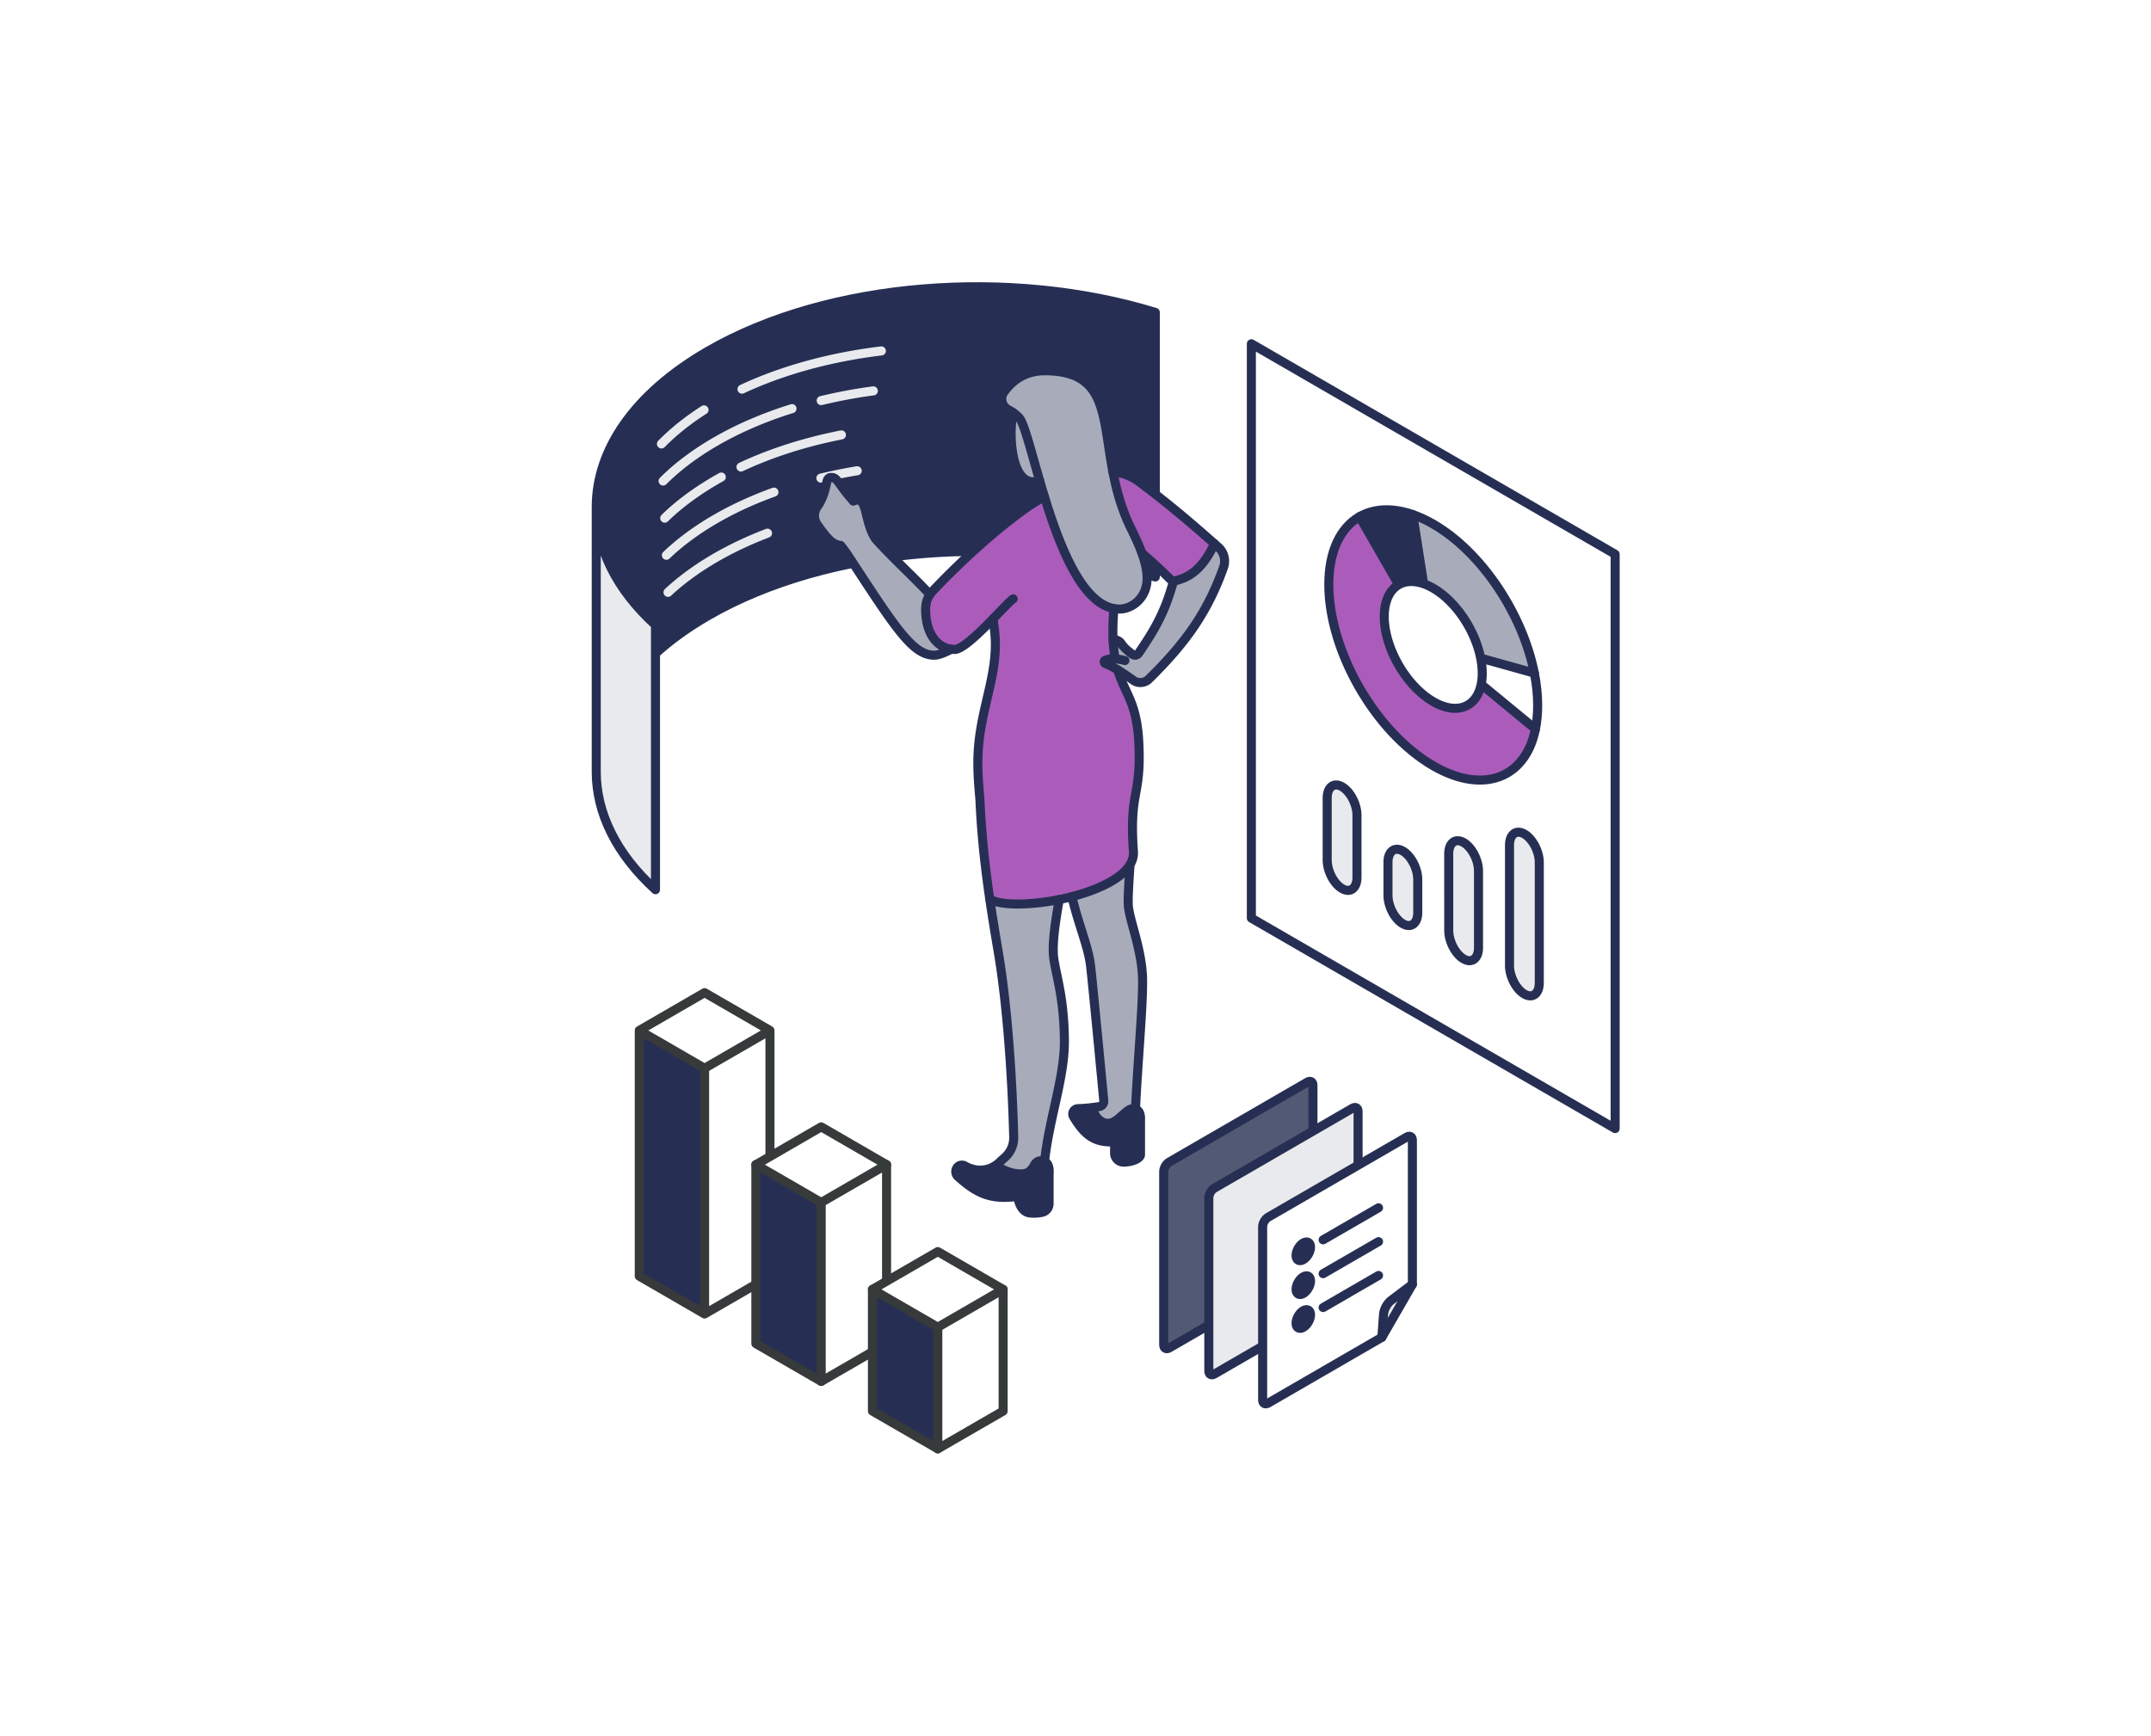<svg xmlns="http://www.w3.org/2000/svg" width="570" height="460" viewBox="0 0 570 460"><g fill="none" fill-rule="evenodd"><path fill="#FFF" d="M0 0h570v460H0z"/><path fill="#262F53" d="M306.148 82.792v70.132c-38.12-11.705-86.488-8.268-118.597 10.31-5.347 3.093-9.96 6.442-13.852 9.983v-7.555C163.236 156.145 158 145.257 158 134.37c0-14.934 9.848-29.875 29.551-41.275 32.11-18.579 80.477-22.016 118.597-10.303"/><path fill="#E9EAED" d="M173.699 173.217v62.585C163.236 226.284 158 215.397 158 204.509v-70.14c0 10.888 5.236 21.776 15.699 31.293v7.555z"/><path stroke="#262F53" stroke-linecap="round" stroke-linejoin="round" stroke-width="2.4" d="M173.699 173.217c3.893-3.541 8.505-6.89 13.852-9.982 32.11-18.579 80.477-22.016 118.597-10.311V82.792c-38.12-11.713-86.488-8.276-118.597 10.303C167.848 104.495 158 119.436 158 134.37c0 10.887 5.236 21.775 15.699 31.292v70.14C163.236 226.284 158 215.397 158 204.509v-70.14"/><path stroke="#E9EAED" stroke-linecap="round" stroke-linejoin="round" stroke-width="2.4" d="M175.281 117.658c3.126-3.18 6.883-6.21 11.279-9.021m10.064-5.496c11.038-5.16 23.732-8.532 36.929-10.134m-57.832 34.481c3.741-3.734 8.37-7.25 13.892-10.447 6.147-3.557 12.99-6.473 20.263-8.74m7.738-2.131a133.296 133.296 0 0 1 13.804-2.572m-55.265 33.728c3.66-3.581 8.158-6.932 13.46-10.023a68.428 68.428 0 0 1 1.527-.865m5.22-2.66c8.113-3.813 17.145-6.649 26.61-8.508m-46.378 31.894c3.573-3.421 7.914-6.65 13.021-9.606 4.78-2.764 9.976-5.143 15.475-7.122m12.446-3.717c3.15-.761 6.363-1.41 9.616-1.947m-50.126 32.222c3.501-3.26 7.698-6.345 12.59-9.181 4.284-2.476 8.904-4.647 13.772-6.498"/><path fill="#A8ACBA" d="M295.502 174.622c-.216-1.226-.37-2.614-.496-4.206-.02-.257-.032-.513-.048-.77.816-.192 1.655.169 2.134.882.744 1.097 1.724 1.98 2.998 2.9a1.16 1.16 0 0 0 1.63-.28c4.72-6.877 7.035-11.297 9.177-18.851l-.2-.209c4.204-.825 7.81-2.956 11.127-9.974.343.305.702.618 1.055.937a4.95 4.95 0 0 1 1.35 5.312c-4.196 11.793-9.895 19.9-19.847 29.674-1.015 1.002-2.805 1.154-3.964.329-1.583-1.114-2.934-2.043-4.229-2.828-1.095-.65-2.148-1.216-3.277-1.675a.478.478 0 0 1 .008-.889c.826-.315 1.703-.4 2.582-.352"/><path fill="#AB5CBB" d="M321.824 144.114c-3.318 7.018-6.923 9.15-11.127 9.974a148.226 148.226 0 0 0-8.105-7.506c-.903-2.484-2.07-4.847-2.99-6.73-2.454-5.055-3.788-10.078-4.684-14.789a13.609 13.609 0 0 1 7.034 2.692c7.002 5.271 12.582 9.894 19.872 16.36"/><path fill="#A8ACBA" d="M302.776 259.759c.088 7.002-1.287 21.639-1.879 34.193a2.442 2.442 0 0 0-.631-.105c-2.246-.07-4.42 4.984-7.85 3.646-1.622-.633-2.557-2.324-3.093-3.942.631-.072 1.279-.16 1.966-.264a1.431 1.431 0 0 0 1.207-1.547c-.562-5.92-2.837-29.842-3.485-35.61-.6-5.264-3.15-10.8-4.964-18.49 6.835-1.787 13.117-4.687 15.403-8.469-.231 3.597-.543 7.908-.48 10.415.097 3.91 3.702 11.945 3.806 20.173m-.184-113.177c.8 2.21 1.383 4.518 1.383 6.673 0 5.264-4.013 8.164-7.314 8.164-.504 0-1-.047-1.487-.136-8.538-1.553-14.348-16.432-18.416-29.683-.432-1.418-.848-2.82-1.247-4.182-2.438-8.356-4.158-15.349-5.468-16.72a10.699 10.699 0 0 0-1.55-1.33c-.417-.294-.856-.56-1.311-.8-1.687-.89-2.255-3.045-1.16-4.607 2.415-3.445 6.06-5.696 10.783-5.696 16.65 0 15.236 11.849 18.105 26.798h.008c.896 4.71 2.23 9.734 4.684 14.79.92 1.882 2.087 4.245 2.99 6.729"/><path fill="#262F53" d="M300.897 293.952c1.552.502 1.327 2.7 1.327 2.7v9.413c-.152 1.121-2.438 1.923-4.46 1.939-1.319.008-2.406-1.05-2.406-2.372v-3.004c-5.116.256-7.802-1.53-10.879-6.658-.567-.937.096-2.107 1.175-2.139a36.49 36.49 0 0 0 3.669-.28c.536 1.618 1.47 3.309 3.093 3.942 3.43 1.338 5.604-3.716 7.85-3.646.232.008.448.045.631.105"/><path fill="#AB5CBB" d="M263.121 164.039c-3.645 3.749-8.113 8.091-10.16 8.091-.303 0-.599-.023-.903-.064-3.486-.47-6.77-3.805-6.77-10.567 0-.473.044-.929.12-1.386a6.48 6.48 0 0 1 .999-2.548 6.53 6.53 0 0 1 .655-.817c5.975-6.347 15.691-15.686 25.595-22.624a91.955 91.955 0 0 1 4.1-2.524c4.07 13.251 9.88 28.12 18.417 29.683-.216 2.74-.35 5.585-.216 8.364.013.256.028.512.048.769.126 1.592.28 2.98.496 4.206-.88-.048-1.756.037-2.582.352a.478.478 0 0 0-.008.89c1.13.458 2.182 1.025 3.277 1.674 1.839 6.297 5.052 8.452 5.588 19.267.719 14.605-2.582 12.49-1.431 28.897.088 1.226-.24 2.38-.896 3.47-2.286 3.78-8.568 6.68-15.403 8.467a60.216 60.216 0 0 1-3.365.777c-7.777 1.563-15.539 1.643-18.4-.128-1.327-9.125-2.214-17.409-2.614-26.461-.296-3.293-.544-6.45-.544-9.646 0-12.45 4.644-21.038 4.644-31.413 0-2.251-.28-4.494-.647-6.73"/><path fill="#A8ACBA" d="M282.057 275.678c.112 9.814-4.013 20.58-5.26 32.141a2.16 2.16 0 0 0-.903-.176c-1.175 0-1.686.825-2.102 1.698-.887 1.234-1.679 1.787-3.301 1.787-2.358 0-4.612-.913-6.61-2.283a8.68 8.68 0 0 0 1.102-.905c.422-.41.872-.808 1.32-1.202a6.928 6.928 0 0 0 2.325-5.368c-.327-13.203-1.462-33.624-4.14-49.326a634.422 634.422 0 0 1-2.206-13.756c2.861 1.77 10.623 1.69 18.4.128-.943 5.528-2.03 12.05-1.39 15.975.807 4.967 2.661 10.527 2.765 21.287"/><path fill="#262F53" d="M276.797 307.82c1.545.702 1.207 3.252 1.207 3.252v7.907c0 1.13-.759 2.091-1.822 2.324-.84.192-1.934.312-3.181.192-2.95-.289-3.286-4.406-3.286-4.406-6.818.905-10.594-.477-15.874-5.28a1.757 1.757 0 0 1-.424-1.987l.008-.032c.384-.897 1.43-1.258 2.262-.785.8.457 1.615.761 2.526.961 1.966.433 4.005-.008 5.667-1.121 1.999 1.37 4.253 2.283 6.61 2.283 1.623 0 2.415-.553 3.302-1.787.416-.873.927-1.698 2.102-1.698.36 0 .656.063.903.176"/><path fill="#A8ACBA" d="M275.51 127.418a5.904 5.904 0 0 1-1.694.273c-4.812 0-5.875-8.156-5.875-12.674 0-2.316.208-4.15.551-5.648.56.392 1.074.83 1.551 1.33 1.31 1.37 3.03 8.363 5.468 16.72m-23.453 44.647c-1.606.865-3.34 1.586-4.516 1.586-5.747 0-10.431-7.506-22.86-26.518-.56-.865-1.248-1.73-1.911-2.58-1.83-.208-3.197-1.16-6.227-5.583-.935-1.37-.964-3.182-.032-4.559.142-.21.288-.424.432-.625 2.725-4.646 1.47-7.25 3.389-7.25 1.247 0 1.734 1.17 3.829 3.942a791.27 791.27 0 0 0 1.958 2.331c.384-.152.815-.288 1.16-.288 2.549 0 1.878 6.144 4.78 10.374 4.763 5.272 10.59 10.52 14.347 14.67a6.44 6.44 0 0 0-1 2.547 8.491 8.491 0 0 0-.119 1.386c0 6.762 3.285 10.086 6.77 10.567"/><path stroke="#262F53" stroke-linecap="round" stroke-linejoin="round" stroke-width="2.4" d="M294.918 125.063a13.609 13.609 0 0 1 7.034 2.692c7.002 5.271 12.58 9.896 19.872 16.36.343.304.702.617 1.055.936a4.95 4.95 0 0 1 1.35 5.312c-4.196 11.793-9.895 19.9-19.847 29.674-1.015 1.002-2.805 1.154-3.964.329-1.583-1.114-2.93-2.05-4.229-2.828-1.092-.655-2.148-1.216-3.277-1.675a.478.478 0 0 1 .008-.889c.826-.315 1.703-.404 2.582-.352.887.052 1.774.232 2.598.448m-29.608-16.351c-.631.328-2.798 2.675-5.371 5.32-3.647 3.747-8.113 8.091-10.16 8.091-.303 0-.599-.023-.903-.064-3.486-.47-6.77-3.805-6.77-10.567 0-.473.044-.929.12-1.386a6.48 6.48 0 0 1 .999-2.548 6.53 6.53 0 0 1 .655-.817c5.975-6.348 15.691-15.686 25.595-22.624a91.955 91.955 0 0 1 4.1-2.524"/><path stroke="#262F53" stroke-linecap="round" stroke-linejoin="round" stroke-width="2.4" d="M262.282 238.288c2.861 1.77 10.621 1.683 18.4.128a60.215 60.215 0 0 0 3.365-.777c6.836-1.78 13.121-4.684 15.403-8.468.658-1.088.984-2.243.896-3.469-1.151-16.407 2.15-14.292 1.43-28.897-.535-10.815-3.748-12.97-5.587-19.267m-.687-2.916c-.216-1.226-.37-2.614-.496-4.206a24.85 24.85 0 0 1-.048-.77c-.134-2.778 0-5.623.216-8.363"/><path stroke="#262F53" stroke-linecap="round" stroke-linejoin="round" stroke-width="2.4" d="M302.592 146.582a148.226 148.226 0 0 1 8.105 7.506l.2.209c-2.142 7.554-4.456 11.974-9.176 18.85a1.16 1.16 0 0 1-1.631.28c-1.274-.919-2.254-1.802-2.998-2.9-.48-.712-1.318-1.073-2.134-.88m26.866-25.533c-3.318 7.018-6.923 9.15-11.127 9.974m-47.576 9.951c.368 2.235.647 4.478.647 6.73 0 10.374-4.644 18.962-4.644 31.412 0 3.196.248 6.353.544 9.646.4 9.052 1.277 17.338 2.614 26.461.634 4.335 1.375 8.869 2.206 13.756 2.678 15.702 3.813 36.123 4.14 49.326a6.928 6.928 0 0 1-2.326 5.368c-.447.394-.897.791-1.319 1.202a8.322 8.322 0 0 1-1.103.905c-1.655 1.125-3.7 1.554-5.667 1.121a8.766 8.766 0 0 1-2.526-.961c-.831-.473-1.878-.112-2.262.785l-.008.032a1.757 1.757 0 0 0 .424 1.987c5.28 4.803 9.056 6.185 15.874 5.28 0 0 .336 4.117 3.286 4.406 1.247.12 2.342 0 3.181-.192 1.063-.233 1.822-1.194 1.822-2.324v-7.907s.338-2.55-1.207-3.253a2.148 2.148 0 0 0-.903-.176c-1.175 0-1.686.825-2.102 1.698-.887 1.234-1.679 1.787-3.301 1.787-2.358 0-4.612-.913-6.61-2.283m35.569-79.674c-.231 3.597-.543 7.908-.48 10.415.097 3.91 3.702 11.945 3.806 20.173.088 7.002-1.287 21.639-1.879 34.193"/><path stroke="#262F53" stroke-linecap="round" stroke-linejoin="round" stroke-width="2.4" d="M284.047 237.64c1.815 7.69 4.365 13.226 4.964 18.49.648 5.768 2.923 29.69 3.485 35.61a1.431 1.431 0 0 1-1.207 1.547 59.83 59.83 0 0 1-1.966.264 38.105 38.105 0 0 1-3.669.28c-1.079.032-1.742 1.202-1.175 2.14 3.077 5.127 5.763 6.913 10.879 6.657v3.004c0 1.322 1.087 2.38 2.406 2.372 2.022-.016 4.308-.818 4.46-1.94v-9.413s.225-2.197-1.327-2.7a2.351 2.351 0 0 0-.631-.104c-2.246-.07-4.42 4.984-7.85 3.646-1.622-.633-2.557-2.324-3.093-3.942m-8.641-55.135c-.943 5.528-2.03 12.05-1.39 15.975.807 4.967 2.661 10.527 2.765 21.287.112 9.814-4.013 20.58-5.26 32.141m-1.287-180.401a5.904 5.904 0 0 1-1.694.273c-4.812 0-5.875-8.156-5.875-12.674 0-2.316.208-4.15.551-5.648"/><path stroke="#262F53" stroke-linecap="round" stroke-linejoin="round" stroke-width="2.4" d="M268.492 109.369a11.696 11.696 0 0 0-1.31-.801c-1.687-.89-2.255-3.045-1.16-4.607 2.415-3.445 6.06-5.696 10.783-5.696 16.65 0 15.236 11.849 18.105 26.798h.008c.896 4.71 2.23 9.734 4.684 14.79.92 1.882 2.089 4.244 2.99 6.729.802 2.21 1.383 4.518 1.383 6.673 0 5.264-4.013 8.164-7.314 8.164-.504 0-1-.047-1.487-.136-8.538-1.553-14.364-16.427-18.416-29.683-.434-1.417-.849-2.82-1.247-4.182-2.445-8.354-4.158-15.349-5.468-16.72a10.699 10.699 0 0 0-1.55-1.33zm-22.085 48.196c-3.757-4.15-9.584-9.397-14.348-14.669-2.901-4.23-2.23-10.374-4.78-10.374-.344 0-.775.136-1.159.288a791.27 791.27 0 0 1-1.958-2.331c-2.095-2.772-2.582-3.942-3.83-3.942-1.917 0-.663 2.604-3.388 7.25-.144.2-.29.415-.432.625-.932 1.377-.903 3.189.032 4.559 3.03 4.422 4.396 5.375 6.227 5.584.663.849 1.35 1.714 1.91 2.58 12.43 19.01 17.114 26.517 22.861 26.517 1.175 0 2.91-.72 4.516-1.586"/><path fill="#FFF" d="M359.588 232.518v-16.44c0-1.45-.44-3.025-1.154-4.395-.713-1.363-1.7-2.527-2.788-3.157-2.18-1.262-3.948.078-3.948 2.987v16.44c0 2.91 1.768 6.294 3.948 7.556 2.175 1.259 3.942-.08 3.942-2.99zm16.105 9.32v-8.721c0-1.451-.44-3.026-1.153-4.396-.714-1.362-1.7-2.528-2.794-3.16-2.181-1.262-3.942.08-3.942 2.99v8.722c0 2.91 1.761 6.29 3.942 7.553 2.18 1.261 3.947-.078 3.947-2.988zm16.1 9.317v-20.3c0-1.45-.44-3.026-1.154-4.396-.713-1.362-1.7-2.527-2.788-3.156-2.18-1.262-3.948.077-3.948 2.987v20.299c0 2.91 1.768 6.294 3.948 7.556 2.174 1.258 3.942-.08 3.942-2.99zm16.106 9.32v-31.877c0-1.451-.44-3.025-1.154-4.396-.72-1.366-1.707-2.532-2.794-3.16-2.181-1.263-3.942.08-3.942 2.99v31.877c0 2.91 1.761 6.29 3.942 7.552 2.18 1.262 3.948-.077 3.948-2.987zM428 146.891V299.12l-96.402-55.785V91.108L428 146.892zm-21.408 31.506c-3.081-15.583-13.912-32.046-26.797-39.502-1.854-1.072-3.667-1.914-5.422-2.52-5.448-1.903-10.317-1.617-14.105.56-5.029 2.886-8.143 9.111-8.143 17.98 0 17.69 12.391 39.2 27.67 48.042 13.325 7.71 24.477 3.256 27.087-9.742.384-1.91.59-4.005.59-6.274 0-2.778-.307-5.641-.88-8.544z"/><path fill="#E9EAED" d="M407.899 228.598v31.876c0 2.91-1.767 4.249-3.948 2.987-2.181-1.262-3.942-4.643-3.942-7.552v-31.877c0-2.91 1.76-4.252 3.942-2.99 1.087.628 2.073 1.794 2.794 3.16.713 1.37 1.154 2.945 1.154 4.396"/><path fill="#FFF" d="M407.472 186.942c0 2.27-.21 4.363-.59 6.274l-14.38-11.833c.187-.895.278-1.878.278-2.942 0-1.305-.147-2.655-.414-4.014l14.226 3.971c.573 2.903.88 5.766.88 8.544"/><path fill="#AB5CBB" d="M392.503 181.383l14.38 11.833c-2.635 12.993-13.763 17.453-27.088 9.742-15.279-8.842-27.67-30.353-27.67-48.043 0-8.868 3.114-15.093 8.143-17.98l10.364 18.046c-2.355 1.362-3.815 4.284-3.815 8.436 0 8.297 5.809 18.389 12.978 22.537 6.256 3.62 11.473 1.522 12.708-4.571"/><path fill="#A8ACBA" d="M406.592 178.398l-14.225-3.971c-1.448-7.313-6.523-15.027-12.572-18.527a14.507 14.507 0 0 0-2.541-1.181l-2.88-18.343c1.753.606 3.567 1.448 5.421 2.52 12.885 7.456 23.715 23.92 26.797 39.502"/><path fill="#FFF" d="M392.78 178.44c0 1.065-.09 2.048-.277 2.943-1.235 6.094-6.452 8.191-12.708 4.571-7.17-4.149-12.978-14.24-12.978-22.537 0-4.153 1.46-7.073 3.815-8.436 1.774-1.02 4.062-1.157 6.623-.261.82.28 1.673.677 2.54 1.18 6.05 3.5 11.124 11.214 12.572 18.527.266 1.359.413 2.71.413 4.014"/><path fill="#E9EAED" d="M391.793 230.855v20.3c0 2.91-1.767 4.248-3.942 2.99-2.18-1.262-3.947-4.646-3.947-7.556v-20.3c0-2.91 1.767-4.248 3.947-2.986 1.088.629 2.075 1.794 2.788 3.156.714 1.37 1.154 2.945 1.154 4.396"/><path fill="#262F53" d="M377.254 154.72c-2.56-.896-4.848-.758-6.622.261l-10.364-18.045c3.788-2.177 8.656-2.462 14.105-.56l2.881 18.343z"/><path fill="#E9EAED" d="M375.694 233.117v8.722c0 2.91-1.768 4.248-3.948 2.986-2.182-1.262-3.942-4.642-3.942-7.552v-8.722c0-2.91 1.76-4.253 3.942-2.99 1.093.632 2.08 1.798 2.794 3.16.713 1.37 1.154 2.945 1.154 4.396m-16.106-17.038v16.44c0 2.91-1.767 4.248-3.942 2.99-2.18-1.262-3.948-4.646-3.948-7.556v-16.44c0-2.91 1.768-4.249 3.948-2.987 1.087.63 2.075 1.795 2.788 3.157.713 1.37 1.154 2.945 1.154 4.396"/><path stroke="#262F53" stroke-linecap="round" stroke-linejoin="round" stroke-width="2.4" d="M428.002 299.118l-96.4-55.78V91.108l96.4 55.78z"/><path stroke="#262F53" stroke-linecap="round" stroke-linejoin="round" stroke-width="2.4" d="M406.882 193.216c.384-1.91.59-4.004.59-6.274 0-2.778-.307-5.642-.88-8.543-3.081-15.584-13.912-32.047-26.797-39.503-1.854-1.073-3.67-1.91-5.422-2.52-5.451-1.894-10.316-1.616-14.105.56-5.028 2.887-8.143 9.11-8.143 17.98 0 17.69 12.391 39.2 27.67 48.042 13.325 7.71 24.474 3.253 27.087-9.742z"/><path stroke="#262F53" stroke-linecap="round" stroke-linejoin="round" stroke-width="2.4" d="M392.503 181.383a14.65 14.65 0 0 0 .277-2.943 20.84 20.84 0 0 0-.413-4.013c-1.442-7.314-6.523-15.028-12.572-18.528a14.787 14.787 0 0 0-2.54-1.18c-2.564-.888-4.85-.76-6.623.262-2.356 1.358-3.815 4.284-3.815 8.436 0 8.297 5.809 18.389 12.978 22.537 6.256 3.62 11.456 1.52 12.708-4.571zm-21.871-26.405l-10.36-18.04m14.1-.56l2.88 18.34m29.63 38.5l-14.38-11.84m-.14-6.95l14.23 3.97m-50.946 57.112c-2.18-1.263-3.948-4.647-3.948-7.557v-16.44c0-2.91 1.768-4.249 3.948-2.987 1.087.629 2.075 1.795 2.788 3.157.713 1.37 1.154 2.944 1.154 4.395v16.44c0 2.91-1.767 4.249-3.942 2.991zm16.1 9.315c-2.181-1.262-3.942-4.642-3.942-7.552v-8.721c0-2.91 1.761-4.254 3.942-2.992 1.093.633 2.08 1.799 2.794 3.161.714 1.37 1.153 2.945 1.153 4.395v8.722c0 2.91-1.767 4.249-3.947 2.987zm16.106 9.32c-2.181-1.262-3.948-4.647-3.948-7.556V226.29c0-2.91 1.767-4.25 3.948-2.987 1.087.629 2.074 1.794 2.787 3.157.714 1.37 1.154 2.944 1.154 4.395v20.3c0 2.91-1.767 4.248-3.941 2.99zm16.098 9.316c-2.18-1.262-3.94-4.643-3.94-7.552v-31.877c0-2.91 1.76-4.252 3.94-2.99 1.088.628 2.075 1.794 2.795 3.16.714 1.37 1.154 2.945 1.154 4.396v31.876c0 2.91-1.768 4.249-3.948 2.987z"/><path fill="#262F53" d="M169.402 273.108v65.12l17.31 10.02v-65.12z"/><path fill="#FFF" d="M169.402 273.108l17.31 10.02 17.32-10.02-17.32-10.02z"/><path fill="#FFF" d="M186.712 283.128v65.12l13.59-7.86v-31.71l3.73-2.15v-33.42z"/><path fill="#262F53" d="M200.302 340.388v15.72l17.31 10.01v-47.42l-17.31-10.02z"/><path fill="#FFF" d="M200.302 308.678l17.31 10.02 17.32-10.02-17.32-10.02-13.58 7.87z"/><path fill="#FFF" d="M217.612 318.698v47.42l13.58-7.85v-16.53l3.74-2.16v-30.9z"/><path fill="#262F53" d="M231.192 358.268v15.72l17.32 10.01v-32.24l-17.32-10.02z"/><path fill="#FFF" d="M231.192 341.738l17.32 10.02 17.31-10.02-17.31-10.02z"/><path fill="#FFF" d="M248.512 351.758v32.24l17.31-10.01v-32.25z"/><path stroke="#373A3A" stroke-linecap="round" stroke-linejoin="round" stroke-width="2.4" d="M186.712 283.128l-17.31-10.02 17.31-10.02 17.32 10.02zm-17.31-10.02v65.12l17.31 10.02 13.59-7.86m3.73-33.86v-33.42m-17.32 10.02v65.12m13.59-39.57l3.73-2.15 13.58-7.87 17.32 10.02-17.32 10.02zm17.31 10.02v47.42"/><path stroke="#373A3A" stroke-linecap="round" stroke-linejoin="round" stroke-width="2.4" d="M200.302 308.678v47.43l17.31 10.01 13.58-7.85m3.74-18.69v-30.89m-3.74 33.05l17.32-10.02 17.31 10.02-17.31 10.02zm17.32 10.02v32.24"/><path stroke="#373A3A" stroke-linecap="round" stroke-linejoin="round" stroke-width="2.4" d="M231.192 341.738v32.25l17.32 10.01 17.31-10.01v-32.25"/><path fill="#515975" d="M328.147 346.662l-18.312 10.599c-.808.468-1.464.089-1.464-.847v-45.886c0-.936.656-2.074 1.464-2.542l36.624-21.193c.809-.468 1.464-.089 1.464.847v45.886c0 .936-.655 2.074-1.464 2.542l-18.312 10.594z"/><path stroke="#262F53" stroke-linecap="round" stroke-linejoin="round" stroke-width="2.4" d="M328.147 346.662l-18.312 10.599c-.808.468-1.464.089-1.464-.847v-45.886c0-.936.656-2.074 1.464-2.542l36.624-21.193c.809-.468 1.464-.089 1.464.847v45.886c0 .936-.655 2.074-1.464 2.542l-18.312 10.594z"/><path fill="#E9EAED" d="M340.105 353.582l-18.312 10.598c-.81.469-1.465.089-1.465-.847v-45.886c0-.936.656-2.074 1.465-2.542l36.623-21.193c.81-.468 1.465-.089 1.465.847v45.886c0 .936-.656 2.075-1.465 2.542l-18.311 10.595z"/><path stroke="#262F53" stroke-linecap="round" stroke-linejoin="round" stroke-width="2.4" d="M340.105 353.582l-18.312 10.598c-.81.469-1.465.089-1.465-.847v-45.886c0-.936.656-2.074 1.465-2.542l36.623-21.193c.81-.468 1.465-.089 1.465.847v45.886c0 .936-.656 2.075-1.465 2.542l-18.311 10.595z"/><path fill="#FFF" d="M347.286 348.477c0-1.232-.856-1.73-1.92-1.115-1.061.615-1.922 2.106-1.922 3.338 0 1.228.86 1.725 1.922 1.112 1.064-.616 1.92-2.107 1.92-3.335m0-8.975c0-1.228-.856-1.726-1.92-1.113-1.061.613-1.922 2.108-1.922 3.336 0 1.229.86 1.727 1.922 1.112 1.064-.615 1.92-2.107 1.92-3.335m0-8.97c0-1.228-.856-1.727-1.92-1.115-1.061.615-1.922 2.11-1.922 3.337 0 1.228.86 1.727 1.922 1.113 1.064-.616 1.92-2.107 1.92-3.335m26.984-28.34v38.212l-5.572 4.193c-1.115.838-1.973 2.39-2.071 3.748l-.44 6.095-30.133 17.439c-.81.47-1.464.09-1.464-.848v-45.884c0-.938.655-2.075 1.464-2.543l36.752-21.26c.81-.468 1.464-.089 1.464.848"/><path fill="#E9EAED" d="M374.27 340.404l-8.082 14.036.438-6.095c.1-1.358.957-2.91 2.072-3.748l5.572-4.193z"/><path fill="#262F53" d="M345.366 329.418c1.064-.612 1.92-.114 1.92 1.114 0 1.228-.856 2.72-1.92 3.335-1.061.614-1.922.116-1.922-1.113 0-1.228.86-2.722 1.922-3.336m0 8.97c1.064-.612 1.92-.114 1.92 1.114 0 1.228-.856 2.72-1.92 3.335-1.061.615-1.922.116-1.922-1.112 0-1.228.86-2.722 1.922-3.337m0 8.975c1.064-.616 1.92-.118 1.92 1.114 0 1.228-.856 2.72-1.92 3.334-1.061.615-1.922.117-1.922-1.112 0-1.231.86-2.722 1.922-3.336"/><path stroke="#262F53" stroke-linecap="round" stroke-linejoin="round" stroke-width="2.4" d="M374.27 340.404l-5.572 4.193c-1.115.838-1.972 2.39-2.072 3.748l-.438 6.095"/><path stroke="#262F53" stroke-linecap="round" stroke-linejoin="round" stroke-width="2.4" d="M366.187 354.44l-30.132 17.44c-.81.468-1.465.089-1.465-.848v-45.885c0-.937.654-2.074 1.465-2.543l36.75-21.26c.81-.468 1.465-.09 1.465.848v38.211l-8.083 14.036z"/><path stroke="#262F53" stroke-linecap="round" stroke-linejoin="round" stroke-width="2.4" d="M345.366 347.363c-1.061.614-1.922 2.105-1.922 3.336 0 1.229.86 1.727 1.922 1.112 1.064-.615 1.92-2.106 1.92-3.334 0-1.232-.856-1.73-1.92-1.114zm5.256-.815l14.68-8.5m-19.936.34c-1.061.615-1.922 2.109-1.922 3.337 0 1.228.86 1.727 1.922 1.112 1.064-.615 1.92-2.107 1.92-3.335 0-1.228-.856-1.726-1.92-1.114zm5.256-.82l14.68-8.49m-19.936.34c-1.061.614-1.922 2.108-1.922 3.336 0 1.229.86 1.727 1.922 1.113 1.064-.616 1.92-2.107 1.92-3.335 0-1.228-.856-1.726-1.92-1.114zm5.256-.82l14.68-8.49"/></g></svg>